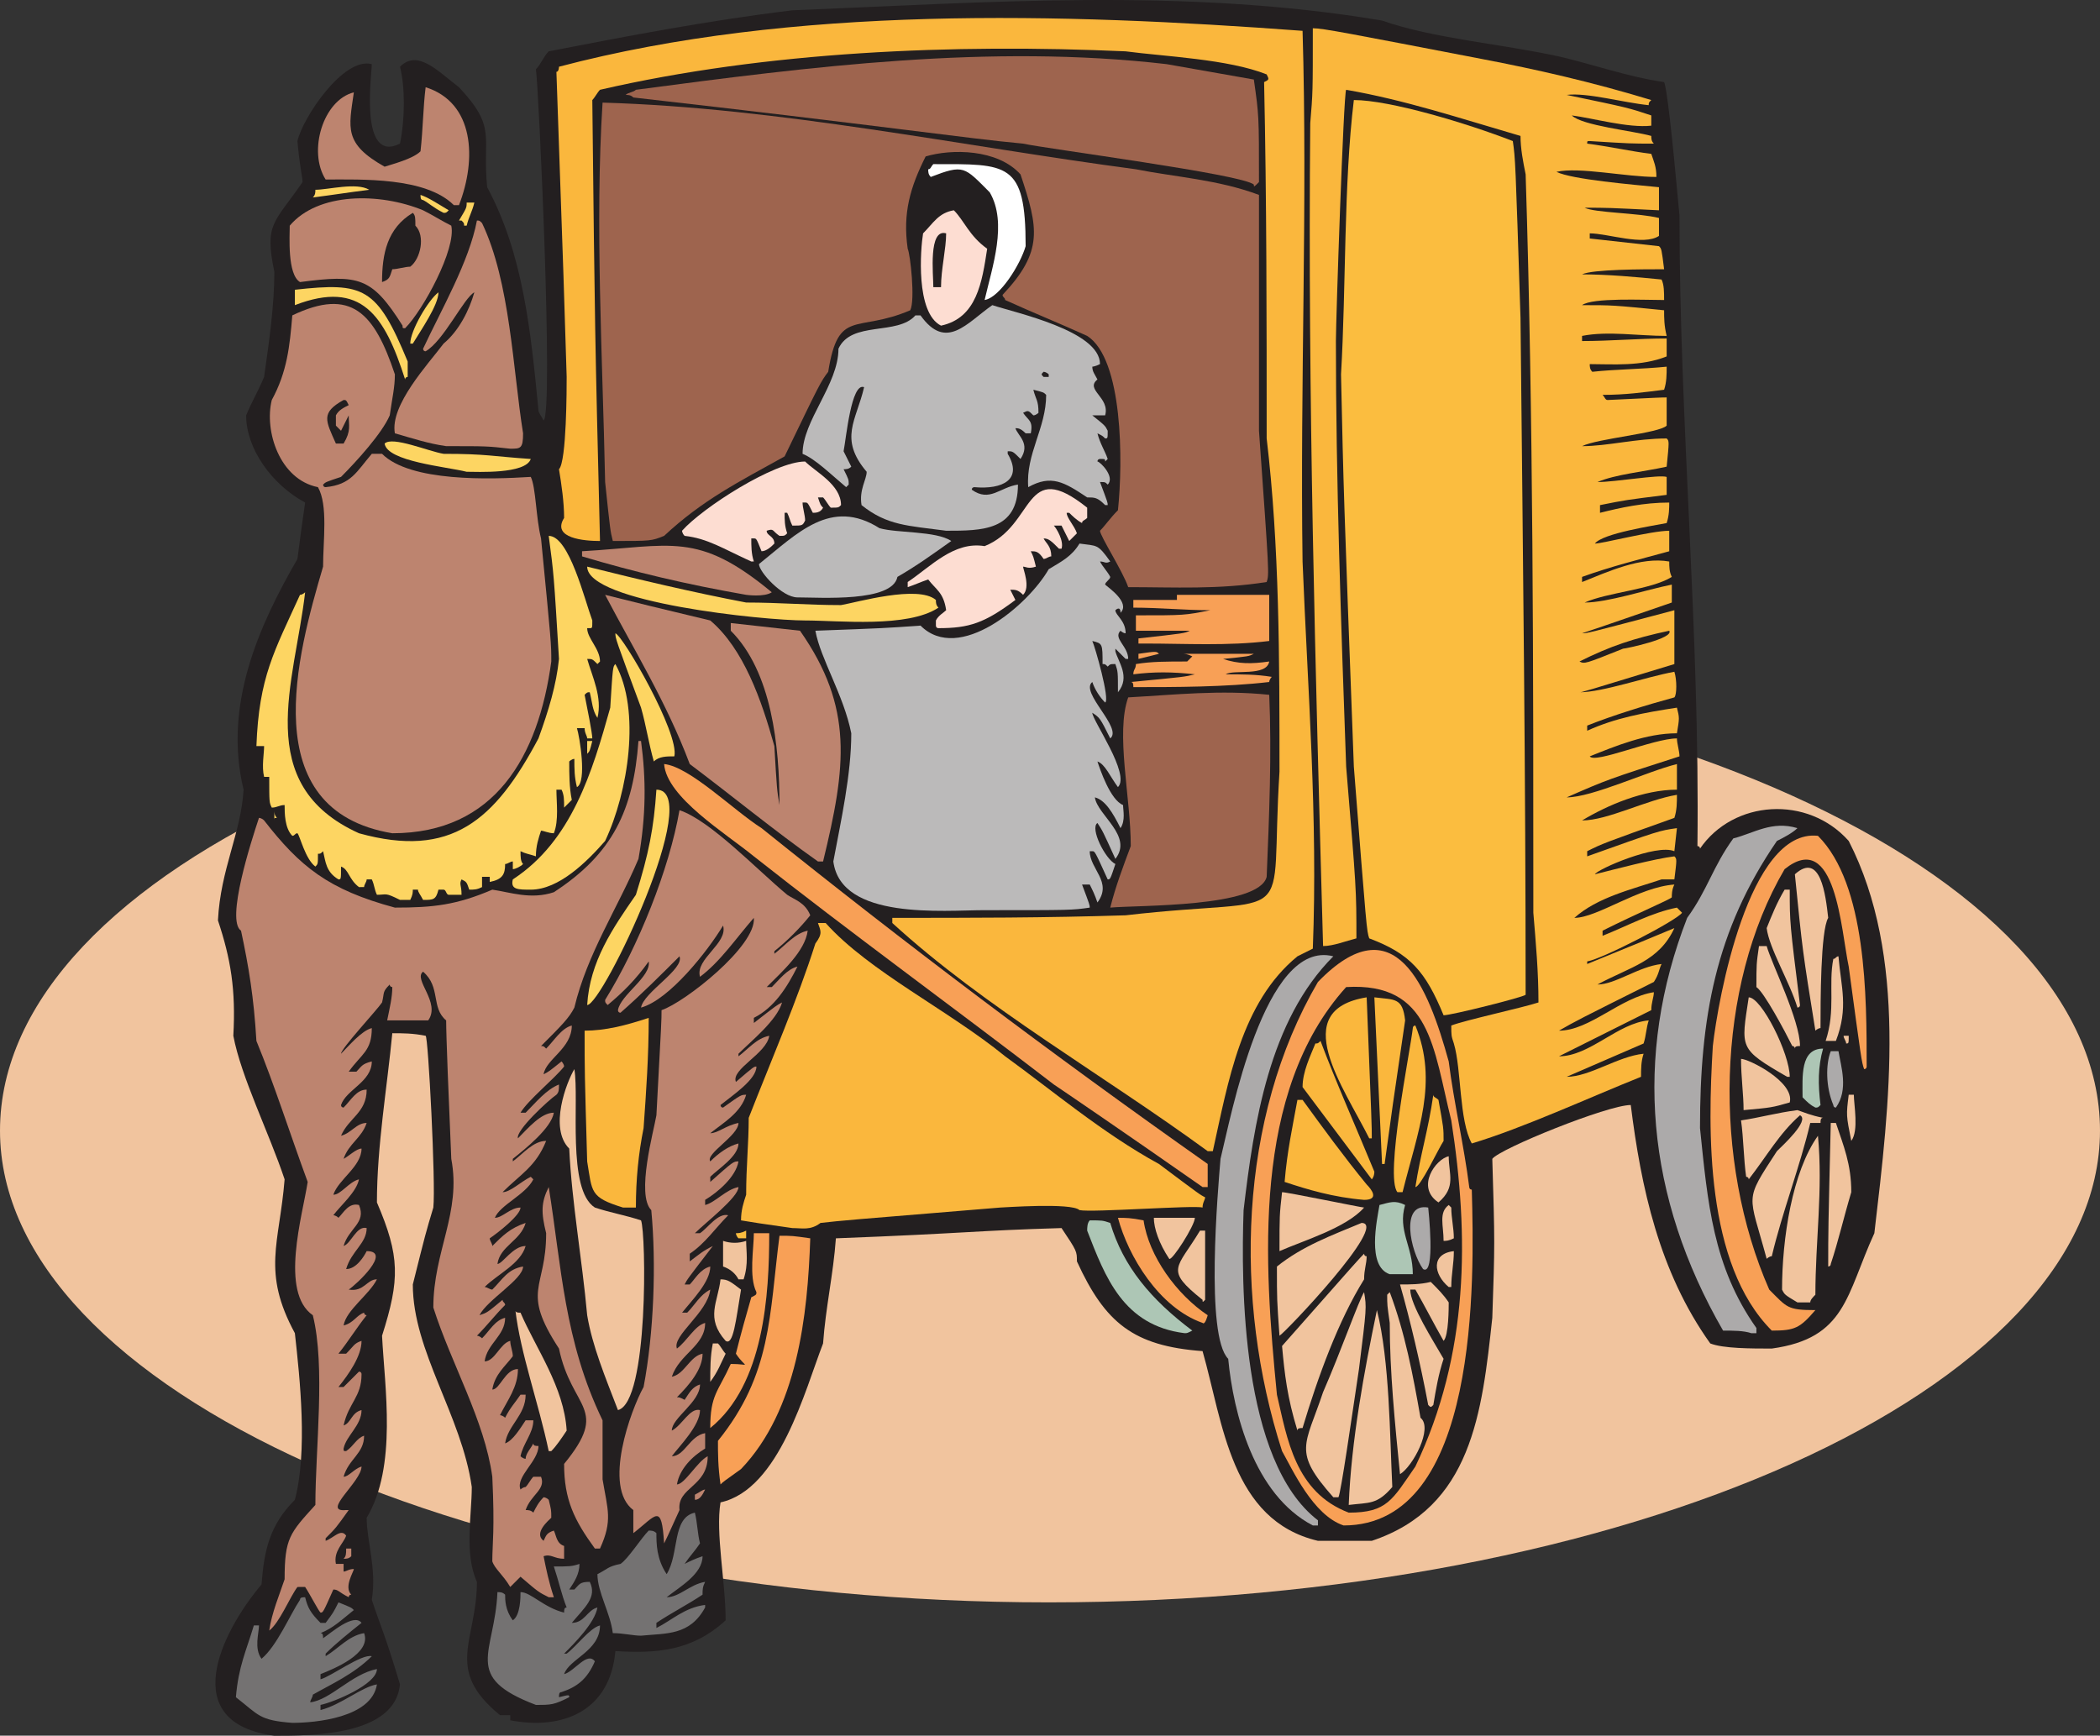<svg xmlns="http://www.w3.org/2000/svg" width="614.25" height="507.767"><rect width="100%" height="100%" fill="#333333" stroke="none"/><path fill="#f1c49e" fill-rule="evenodd" d="M306.75 192.017c169.5 0 307.5 62.25 307.5 138.75 0 75.75-138 138-307.5 138-168 0-306.75-62.25-306.75-138 0-76.5 138.75-138.75 306.75-138.75"/><path fill="#231f20" fill-rule="evenodd" d="M80.25 507.767c-28.5-3.75-15.75-30-3.75-44.25.75-9.75 2.25-17.25 9.75-24.75 3.75-14.25 1.5-35.25 0-48.75-9.75-18-4.5-26.25-3-45-4.5-13.5-12.75-30-15-42 .75-13.5-.75-22.5-4.5-33.75.75-15 6.75-25.5 7.5-38.25-6-24.75 4.5-48 15.75-67.5.75-6 1.5-11.25 2.25-16.5-9.75-5.25-17.25-15.75-17.25-25.5 1.5-3.75 3.75-7.5 5.25-11.25 1.5-10.5 3-21 3-30.75-3-14.25 0-14.25 8.25-26.25 0-1.5-.75-3.75-1.5-12 1.5-6.75 13.5-24.75 21.75-22.5 0 3-3.75 29.25 8.25 23.25 1.5-7.5 1.5-16.5 0-22.5 5.25-5.25 11.25 1.5 17.25 6 11.25 12 6.75 14.25 8.25 29.25 10.5 19.5 12.75 42 15 65.25 0 .75.75 1.5 1.5 3 3-2.25-1.5-99-2.25-102.75 1.5-1.5 2.25-3.75 3.75-5.25 23.25-4.5 46.5-9 71.25-12 56.25-2.25 114.75-6.75 172.5 3 15 5.25 34.5 6.75 51.75 10.5 9.75 2.25 20.25 6 30.75 7.5.75 1.5 2.25 14.25 4.5 39 0 60.75 6 122.25 5.25 184.5 0 0 .75 0 .75.75 9.75-14.25 31.5-15.75 43.5-2.25 17.25 33.75 12 76.5 7.5 114.75-8.25 18-8.25 30.75-30 33.75-6 0-14.25 0-18-1.5-15-21-20.25-45.75-23.25-69.75-6.75 0-38.25 12.75-40.5 15.75.75 24.75.75 24.75 0 46.5-3 27.75-6 55.5-35.25 65.25H385.5c-25.5-6-27.75-34.5-33.75-55.5-20.25-1.5-28.5-8.25-36.75-26.25 0-3 0-3-4.5-9.75-25.5.75-27 1.5-66 3-.75 10.5-3 20.25-3.75 30.75-5.25 13.5-12.75 42.75-30 46.5-1.5 9 1.5 23.25 1.5 34.5-9.75 9-20.25 9.75-32.25 9-1.5 17.25-15 23.25-30.75 20.25v-1.5h-3c-16.5-13.5-6.75-21.75-6.75-39-3.75-8.25-1.5-19.5-1.5-27.75-3-21-17.25-39.75-17.25-59.25 3.75-15 3.75-15 6-22.5.75-6.75-1.5-50.25-2.25-50.25-3.75-.75-6.75-.75-9.75-.75-1.5 15.75-4.5 33-4.5 49.5 6.75 15.75 6.75 22.5 1.5 39 .75 15 4.5 38.25-4.5 53.25 0 6.75 3 15 1.5 24 3 9 3.75 9.75 8.25 24.75-1.5 15-25.5 15-36.75 15"/><path fill="#747272" fill-rule="evenodd" d="M85.5 504.017c-9.75-.75-9.75-2.25-16.5-7.5.75-9 3-13.5 5.25-21h1.5c0 2.25-1.5 6.75.75 9.75 4.5-3.75 8.25-12.75 11.25-17.25 0-.75.75-.75 1.5-.75.75 3 1.5 4.5 4.5 7.5h1.5c2.25-3 2.25-3 3.75-6 3.75 1.5 3.75 1.5 4.5 2.25-3.75 3-6 5.25-9.75 6.75.75 0 .75.75.75 1.5 2.25-1.5 9-7.5 11.25-4.5-3.75 3-7.5 6-10.5 9v.75c3.75-2.25 6.75-6 11.25-6.75 2.25 6-9 10.5-12.75 12v1.5c3-.75 12-7.5 15-6.75-5.25 5.25-12 8.25-17.25 11.25 0 .75-.75 1.5-.75 2.25 6-.75 12-8.25 19.5-9.75 0 4.5-12.75 9.75-16.5 10.5v1.5c6-1.5 12-6.75 16.5-7.5-1.5 9.75-18 11.25-24.75 11.25m71.25-5.25c-21.75-8.25-12-15-11.25-33 .75 0 1.5 0 2.25.75 0 1.5 0 4.5 2.25 7.5 2.25-1.5 2.25-6.75 2.25-8.25 3 0 6.75 4.5 12.75 6 0-.75 0-1.5.75-1.5-1.5-3.75-2.25-7.5-3.75-12 4.5 0 5.25 0 7.5-.75 0 3-1.5 5.25-3 7.5h1.5c1.5-1.5 1.5-2.25 4.5-2.25 2.25 4.5-1.5 7.5-5.25 12 3.75 0 4.5-3.75 7.5-4.5-.75 4.5-6.75 10.5-9.75 13.5h.75c3-2.25 6.75-7.5 9.75-8.25 0 7.5-9 9.75-10.5 14.25 3-.75 6.75-6.75 9-3.75-2.25 5.25-5.25 7.5-9.75 9-.75 0-.75.75-.75 1.5 3-.75 3-.75 3 0-4.5 2.25-5.25 2.25-9.75 2.25m30.75-20.25c-2.25 0-5.25-.75-8.25-.75-.75-6-4.5-12-4.5-17.25 3-1.5 3-2.25 6.75-3 2.25-1.5 6-7.5 8.25-9.75.75 0 1.5 0 2.25.75 0 3 0 7.5 3 12 3.75-6 1.5-16.5 8.25-18 .75 3 .75 6 1.5 9-1.5 2.25-3 3.75-4.5 6 1.5-.75 3-1.5 5.25-2.25 0 5.25-6.75 9-10.5 12 3.75 0 6.75-3.75 11.25-4.5-.75 1.5-.75 2.25-.75 3.75-4.5 3-9 5.25-13.5 8.25v1.5c4.5-2.25 8.25-6 14.25-6.75v.75c-4.5 8.25-11.25 7.5-18.75 8.25"/><path fill="#bd846f" fill-rule="evenodd" d="M78.75 477.017c.75-5.25 3-10.5 4.5-15 0-12 1.5-13.5 9-21.75 0-16.5 3-40.5-.75-55.5-9.75-6.75-3-29.25-1.5-39-5.25-14.25-9.75-28.5-15-41.25-.75-12.75-2.25-21.75-4.5-32.25-4.5-3 3-26.25 5.25-33 0 0 .75 0 1.5.75 10.5 13.5 18.75 20.25 38.25 25.5 11.25 0 18-.75 28.5-5.25 5.25.75 11.25 3 18 .75 17.25-11.25 23.25-24 24.75-44.25h.75c1.5 11.25 1.5 21.75-.75 34.5-6 14.25-15 27.75-18.75 43.5-1.5 3-3.75 5.25-9.75 11.25.75 0 .75 0 1.5.75 2.25-2.25 4.5-6 7.5-6.75 0 6.75-7.5 9.75-8.25 14.25 1.5-.75 1.5-.75 5.25-3.75 0 0 .75.75.75 1.5-3 3.75-10.5 9.75-12.75 13.5h1.5c3-3 6-6.75 9.75-8.25 0 1.5 0 2.25-.75 3-2.25 1.5-12 10.5-11.25 12.75 3-3 6.75-7.5 10.5-7.5-.75 4.5-8.25 10.5-12 13.5v.75c3-2.25 6-6 9.75-6-3 7.5-7.5 9.75-12.75 15 2.25 0 5.25-3 8.25-4.5l.75.75c-2.25 4.5-9.75 7.5-11.25 11.25 2.25 0 4.5-3 7.5-3 0 2.25-6.75 7.5-9 9 0 .75.75 1.5.75 2.25 3-3 5.25-5.25 9.75-6.75-1.5 5.25-7.5 6.75-8.25 12 1.5 0 4.5-5.25 8.25-5.25-1.5 5.25-8.25 8.25-12 12 .75 0 1.5.75 2.25.75 3-3 4.5-6 9-6.75 0 3.75-10.5 9.75-12.75 14.25 2.25-.75 2.25-.75 6.75-4.5 0 .75.75.75.75 1.5-3 3-5.25 6-8.25 9 .75 0 1.5.75 1.5.75 2.25-2.25 3.75-5.25 6.75-6 0 5.25-5.25 7.5-6 12.75 3 0 4.5-5.25 7.5-6 0 1.5.75 3 .75 4.5-2.25 3-5.25 5.25-6 9.75 2.25 0 3.75-6 7.5-6 0 5.25-3 9-5.25 13.5 0 0 .75 0 1.5.75 1.5-3 3-4.5 4.5-6.75h1.5c0 6-5.25 9-6 14.25 2.25-.75 4.5-4.5 6-6.75H156c0 3.75-3 6.75-3.75 10.5 0 0 .75.75 1.5.75 0-1.5 1.5-3 2.25-4.5 0 .75.75.75 1.5.75 0 4.5-6.75 9-5.25 12.75.75-.75 1.5-.75 1.5-.75.75-.75 1.5-2.25 2.25-3h2.25c1.5 3.75-3 5.25-4.5 9.75.75 0 1.5 0 2.25.75.75-1.5 1.5-3 3-4.5 0 0 .75 0 1.5.75.75 3 .75 3 .75 5.25-.75.75-5.25 4.5-2.25 6.75.75-1.5.75-2.25 3-3 .75 1.5.75 3.75 3 4.5v3.75c-3 0-3.75-1.5-6-.75.75 3.75 1.5 7.5 3 12h-1.5c-3-1.5-3-1.5-8.25-6l-3 3c-2.25-3.75-4.5-5.25-5.25-7.5 0-5.25.75-9 0-24.75-2.25-16.5-12-33-17.25-49.5 0-16.5 8.25-27.75 5.25-43.5-.75-17.25-1.5-36-1.5-40.5-4.5-3.75-1.5-9.75-6.75-14.25-3 2.25 5.25 9 1.5 14.25h-12c.75-3.75 1.5-6.75 1.5-9.75 0 0-.75 0-.75-.75-2.25 2.25-1.5 2.25-2.25 5.25-1.5 2.25-12 13.5-12 15 2.25-2.25 6-6.75 9-7.5 0 6.75-3 7.5-6.75 12.75h2.25c1.5-1.5 1.5-2.25 4.5-3 0 6-7.5 8.25-9 12.75 0 .75.75.75.75.75 2.25-2.25 3.75-5.25 6.75-5.25 0 6.75-5.25 8.25-7.5 13.5 3-.75 4.5-3.75 7.5-3.75-1.5 4.5-5.25 6-6.75 10.5 1.5-.75 3.75-3 5.25-3 0 5.25-6.75 9-8.25 13.5 2.25 0 4.5-3.75 7.5-4.5-.75 3.75-5.25 7.5-7.5 10.5 0 0 .75 0 1.5.75 1.5-1.5 3-4.5 6-3.75 2.25 5.25-3 6.75-4.5 12 2.25-.75 3.75-6 6.75-5.25 0 4.5-4.5 6.75-6 12 3 0 5.25-3.75 6-5.25 7.5 0-3 9.75-5.25 11.25 4.5.75 5.25-3 8.25-3-2.25 4.5-9 9-9.75 13.5 3-.75 3.75-3 6-3.75 0 .75.75.75.75.75-3 3.75-5.25 7.5-8.25 11.25h2.25c2.25-2.25 2.25-3 4.5-3.75 0 4.5-3.75 9.75-6.75 13.5h1.5l4.5-4.5s.75 0 .75.75c0 6.75-3.75 8.25-5.25 15 2.25-.75 2.25-3.75 5.25-4.5 0 4.5-4.5 7.5-5.25 11.25 0 .75 0 .75.75.75 2.25-1.5 3-3.75 5.25-4.5 0 5.25-4.5 6.75-6 12 1.5 0 3-2.25 5.25-3 0 4.5-12 13.5-4.5 12.75h.75c-3.75 5.25-3.75 5.25-6.75 8.25v.75c2.25-.75 4.5-3.75 6-1.5-.75 2.25-3.75 4.5-3 8.25h2.25v2.25c.75 0 1.5-.75 3-.75 0 .75-3 5.25-.75 7.5-.75 0-.75.75-.75.75-3-1.5-3-2.25-4.5-2.25-3 6.75-3 6.75-3.75 6.75-.75-.75-3-5.25-4.5-7.5H87c-2.25 3-5.25 10.5-8.25 12.75"/><path fill="#bd846f" fill-rule="evenodd" d="M100.5 456.017c.75-.75.75-1.5.75-3h1.5v2.25c-.75.75-1.5.75-2.25.75m73.5-3c-6-8.25-9-14.25-9-24.75 13.5-16.5 2.25-15.75-1.5-33.75-11.25-17.25-3.75-17.25-3.75-33.75-1.5-6-1.5-9 .75-13.5 3.75 23.25 4.5 45 15.75 68.25v17.25c1.5 9 3 12-.75 20.25H174m20.25-1.5c-.75-12-2.25-8.25-9-3v-6.75c-9-6.75-.75-29.25 3-36 3-15.75 3.75-36 2.25-51.75-4.5-4.5.75-23.25 1.5-27.75 1.5-27.75 1.5-27.75 1.5-30.75 6.75-2.25 27.75-18.75 27-27-5.25 6-9.75 12.75-15.75 17.25-1.5-5.25 8.25-9.75 6.75-15-4.5 7.5-15.75 21.75-24 24 .75-4.5 12.75-11.25 11.25-15-5.25 5.25-11.25 11.25-17.25 16.5-.75 0-.75-.75-.75-.75.75-4.5 9.75-9.75 9-14.25-3.75 5.25-7.5 9-12 12.75-.75-.75-.75-.75-.75-1.5 9.75-15.75 18.75-38.25 21.75-55.5 9 3 22.5 17.25 31.5 24.75 2.25 1.5 5.25 2.25 6.75 6-3 3.75-6.75 7.5-10.5 10.5v.75c3-2.25 6-6 9.75-6.75-.75 6-7.5 12-12 16.5h1.5c2.25-2.25 4.5-5.25 7.5-6-3 6-6.75 12-12.75 15v1.5c6.75-5.25 6.75-5.25 8.25-6-1.5 5.25-9 11.25-12.75 15v.75c3-2.25 5.25-5.25 9-6-.75 5.25-11.25 9.75-9.75 13.5 5.25-4.5 5.25-4.5 6-4.5 0 3.75-6.75 8.25-10.5 11.25 0 0 0 .75.75.75 5.25-3.75 5.25-3.75 6.75-3.75-1.5 5.25-6.75 8.25-10.5 11.25 2.25 0 4.5-2.25 8.25-3 0 3.75-9.75 9-8.25 11.25 2.25-2.25 5.25-4.5 8.25-5.25 0 3.75-6 7.5-8.25 9.75v1.5c6.75-6 6.75-6 8.25-6-.75 4.5-6 9-9.75 11.25v1.5c3-.75 6-4.5 9.75-5.25 0 3-9.75 10.5-12.75 13.5h1.5c2.25-1.5 5.25-6 8.25-5.25-3.75 3.75-6.75 8.25-11.25 11.25v2.25c3-2.25 3.75-3 6.75-4.5-7.5 9.75-7.5 9.75-8.25 11.25h1.5c1.5-1.5 3-4.5 6-5.25 0 4.5-5.25 9.75-8.25 13.5h1.5c2.25-2.25 3.75-5.25 6.75-6.75-.75 6.75-11.25 13.5-9.75 17.25 3-2.25 5.25-6.75 8.25-7.5 0 6.75-7.5 9-9.75 15.75 3.75-.75 5.25-6 9-6.75 0 4.5-3.75 9-7.5 12.75.75 0 .75 0 2.25.75 1.5-2.25 2.25-3.75 4.5-4.5 0 5.25-8.25 9.75-8.25 13.5 3-1.5 5.25-6.75 8.25-6 0 4.5-6 10.5-8.25 13.5 3.75 0 5.25-6 9.75-6.75v4.5c-3.75 2.25-7.5 6-8.25 10.5 2.25 0 6-6.75 9-8.25 0 9-9 9-8.25 15.75-3.75 8.25-3.75 8.25-4.5 9.75"/><path fill="#f8a056" fill-rule="evenodd" d="M393 446.267c-9-3-15-16.5-18-21.75-14.25-44.25-12.75-97.5 10.5-137.25 22.5-23.25 32.25 1.5 38.25 23.25 1.5 12 4.5 24.75 6 36.75 0 0 0 .75.75.75.75 26.25 2.25 98.25-37.5 98.25"/><path fill="#acaaaa" fill-rule="evenodd" d="M384 446.267c-17.25-9-23.25-33-24.75-48.75-6.75-6.75-3-49.5-2.25-58.5 3-12 12.75-64.5 33-59.25-18.75 18.75-23.25 48.75-26.25 74.25-.75 21.75-.75 73.5 21.75 90.75v1.5H384"/><path fill="#231f20" fill-rule="evenodd" d="M394.5 442.517c-15.75-6-18-21.75-21-34.5-3.75-38.25-7.5-88.5 20.25-119.25 24.75-1.5 25.5 18 30.75 39 5.25 33.75 5.25 68.25-10.5 101.25-6.75 9.75-8.25 13.5-19.5 13.5"/><path fill="#f1c49e" fill-rule="evenodd" d="M394.5 440.267c.75-18.75 4.5-39 8.25-57 3.75 15 3.75 36.75 4.5 51.75-4.5 5.25-6.75 4.5-12.75 5.25"/><path fill="#bd846f" fill-rule="evenodd" d="M203.25 438.767v-1.5c1.5-.75 2.25-1.5 3-1.5-.75 1.5-1.5 3-3 3"/><path fill="#f1c49e" fill-rule="evenodd" d="M390 438.017c-12-13.5-8.25-15-3-30.75 5.25-12 10.5-27 12-29.25.75 4.5.75 4.5-1.5 22.5-2.25 15-5.25 36-6 37.5H390"/><path fill="#f8a056" fill-rule="evenodd" d="M210.75 434.267c-.75-5.25-.75-9-.75-12.75 15.75-19.5 15-36.75 18-60 3.75 0 3.75 0 9 .75-.75 22.5-3.75 50.25-20.25 67.5-5.25 3.75-5.25 3.75-6 4.5"/><path fill="#f1c49e" fill-rule="evenodd" d="M409.5 431.267c-1.5-15-3-30-3-44.25-.75-5.25-.75-5.25-.75-8.25l.75-.75c4.5 12 6.75 24 9 36.75 3.75 3-2.25 14.25-6 16.5m-249-6.75c-3-14.25-8.25-28.5-9.75-41.25 0 .75.75.75 1.5.75 4.5 10.5 12.75 21.75 13.5 34.5-1.5 2.25-3 4.5-4.5 6h-.75m219-6c-3-9.75-3.75-16.5-4.5-24.75 22.5-25.5 22.5-25.5 24-27 0 0 0 .75.75.75 0 2.25-.75 3.75-.75 6.75-7.5 12-13.5 28.5-18 43.5-.75 0-1.5 0-1.5.75"/><path fill="#f8a056" fill-rule="evenodd" d="M207.75 417.767c0-9.75 2.25-10.5 6-18.75 6 0 4.5 1.5 1.5-3 1.5-6 3-11.25 4.5-16.5 1.5-.75 1.5-.75 1.5-1.5-2.25-4.5-.75-12.75-.75-17.25h4.5c0 18-1.5 44.25-17.25 57"/><path fill="#f1c49e" fill-rule="evenodd" d="M180.75 412.517c-3.75-9.75-7.5-18.75-9-27.75-1.5-16.5-4.5-33-5.25-48.75-6-6-.75-19.5 1.5-23.25 1.5 9-2.25 35.25 6 40.5 4.5 1.5 9 2.25 13.5 3.75 1.5 3.75 2.25 53.25-6.75 55.5m237-1.5c-2.25-12-5.25-24.75-8.25-35.25 3 0 6 0 9-.75 2.25 2.25 3.75 3.75 5.25 6 0 1.5 0 9.75-1.5 11.25-3-5.25-5.25-9.75-8.25-15h-1.5c0 4.5 6.75 15 9.75 20.25-1.5 4.5-2.25 9-3 13.5-.75.75-.75.75-1.5 0m-210-6.75c0-3.75 0-7.5.75-11.25h1.5c.75.75 1.5 2.25 2.25 3-1.5 3-2.25 5.25-4.5 8.25m4.5-12c-6-6.75-2.25-11.25-1.5-18 2.25 0 3 .75 6 3-1.5 9-2.25 16.5-4.5 15m162-1.5c-.75-10.5-.75-10.5-.75-20.25 7.5-6 15.75-9 24.75-12.75 8.25 0-22.5 32.25-24 33"/><path fill="#adc6b5" fill-rule="evenodd" d="M346.5 390.017c-18-2.25-23.25-16.5-28.5-30 0-.75 0-2.25.75-3 3.75 0 3.75 0 6 .75 3.75 12.75 12 22.5 24 31.5-1.5.75-1.5.75-2.25.75"/><path fill="#acaaaa" fill-rule="evenodd" d="M512.25 390.017c-2.25-.75-5.25-.75-8.25-.75-22.5-39-26.25-80.25-10.5-120.75 6-8.25 7.5-15 13.5-23.25 6-1.5 11.25-5.25 18.75-3-1.5 1.5-4.5 3-6 3.75-18 26.25-22.5 51.75-22.5 84 2.25 21.75 3.75 40.5 16.5 58.5v1.5h-1.5"/><path fill="#f8a056" fill-rule="evenodd" d="M518.25 389.267c-19.5-19.5-18.75-58.5-17.25-83.25 1.5-13.5 10.5-63.75 30.75-61.5 14.25 14.25 14.25 47.25 14.25 67.5 0 0 0 .75-.75.75-.75-2.25-.75-2.25-4.5-30-2.25-10.5-3.75-40.5-18.75-28.5-20.25 34.5-21 85.5-4.5 123 5.25 5.25 5.25 6 13.5 6-4.5 5.25-6 6-12.75 6m-166.5-2.25c-12.75-4.5-21.75-19.5-24.75-30.75 2.25 0 3.75 0 7.5.75 1.5 10.5 9.75 21.75 18.75 27.75 0 0-.75 3-1.5 2.25"/><path fill="#f1c49e" fill-rule="evenodd" d="M525.75 381.017c-3.75-2.25-3.75-2.25-4.5-3.75 0-15 3-34.5 10.5-45 1.5 15.75-.75 30.75-.75 46.5-.75.75-1.5 1.5-1.5 2.25h-3.75m-174-.75c-11.25-9-7.5-9-.75-20.25h1.5v20.25c-.75.75-.75.75-.75 0m72-3.75c-4.5-3.75-5.25-9.75 1.5-10.5 0 3.75-.75 6.75-.75 10.5h-.75M216 374.267c-.75-1.5-2.25-3-4.5-3.75v-7.5c2.25.75 4.5.75 6.75 0 0 3 .75 6.75-.75 11.25H216"/><path fill="#adc6b5" fill-rule="evenodd" d="M406.5 372.767c-6.75-2.25-3.75-15.75-3-20.25 3-.75 4.5-1.5 7.5 0-2.25 7.5 2.25 12 2.25 20.25h-6.75"/><path fill="#acaaaa" fill-rule="evenodd" d="M416.25 371.267c-3.75-5.25-6.75-19.5 1.5-18 0 0 2.25 20.25-1.5 18"/><path fill="#f1c49e" fill-rule="evenodd" d="M534.75 370.517c0-10.5 0-10.5.75-42h1.5c2.25 6.75 4.5 12 4.5 20.25-2.25 7.5-3.75 14.25-6 21 0 .75-.75.75-.75.75M342 368.267c-3-4.5-4.5-9-4.5-12h12c0 2.25-6.75 12.75-7.5 12m174.75 0c-5.25-19.5-6.75-16.5 3-31.5 1.5-1.5 9.75-9 6.75-10.5-6 5.25-9.75 12-15 18.75 0-.75-.75-.75-.75-.75-.75-5.25-.75-11.25-1.5-16.5 5.25-.75 10.5-2.25 16.5-3 2.25.75 3.75 1.5 7.5 2.25-.75 0-.75.75-.75 1.5h-3c-3 12.75-8.25 26.25-11.25 39-.75 0-1.5.75-1.5.75m-142.5-2.25c0-10.5 0-10.5.75-17.25 1.5 0 23.25 4.5 24 4.5-5.25 6-18 9.75-24.75 12.75m48-3c0-4.5-1.5-8.25 1.5-10.5l.75.75c0 3 .75 6 .75 9-1.5.75-2.25.75-3 .75"/><path fill="#fbbd3f" fill-rule="evenodd" d="M216 362.267c-.75-.75-.75-1.5-.75-1.5.75 0 1.5 0 3-.75v2.25H216"/><path fill="#fab73d" fill-rule="evenodd" d="M231.75 359.267c-10.5-1.5-10.5-1.5-15-2.25 0-3 .75-5.25 1.5-7.5 0-8.25.75-15 .75-22.5 6.75-17.25 14.25-34.5 19.5-51 2.25-3 1.5-3.75.75-6h2.25c12.75 14.25 36 25.5 52.5 39 13.5 9.75 28.5 22.5 45 31.5 12 9 12 9 13.5 9.75 0 .75-.75 1.5-.75 3-2.25-.75-32.25 1.5-36 .75-2.25-2.25-22.5-.75-23.25-.75-45.75 3.75-45.75 3.75-52.5 4.5-3 2.25-5.25 1.5-8.25 1.5m-49.5-6c-9.75-3-9-4.5-10.5-13.5-.75-26.25-.75-26.25-.75-38.25 6 0 12-1.5 18.75-3.75 0 11.25-.75 21.75-1.5 32.25-1.5 7.5-2.25 15-2.25 23.25h-3.75"/><path fill="#f1c49e" fill-rule="evenodd" d="M420.75 351.767c-6.75-4.5-.75-12.75 3-13.5 0 5.25 2.25 9-3 13.5"/><path fill="#fab73d" fill-rule="evenodd" d="M399 351.017c-9-.75-16.5-3-23.25-5.25.75-9 2.25-15.75 3.75-24h1.5c6 8.25 12 16.5 18.75 24.75 1.5 1.5 3.75 4.5-.75 4.5m9.75-2.25c-3.75-4.5 3.75-41.25 4.5-48 0 0 0-.75.75-.75 6.75 16.5.75 30.75-3.75 48.75h-1.5"/><path fill="#f8a056" fill-rule="evenodd" d="M351.75 347.267c-22.5-15.75-41.25-28.5-43.5-30-29.25-22.5-59.25-44.25-87.75-66.75-8.25-6.75-25.5-17.25-26.25-27 7.5.75 20.25 13.5 28.5 18.75 42 33.75 84.75 66 130.5 98.25v6.75h-1.5"/><path fill="#fab73d" fill-rule="evenodd" d="M414 347.267c1.5-9.75 3.75-16.5 5.25-27 0 .75.75.75 1.5 1.5 1.5 8.25 1.5 8.25 1.5 12-1.5 2.25-6.75 13.5-8.25 13.5m-12.75-2.25-20.25-27c0-4.5 2.25-9 3.75-12.75.75 0 .75 0 1.5-.75 4.5 12 10.5 25.5 15.75 38.25 0 1.5-.75 2.25-.75 2.25m3-4.5c-.75-15.75-1.5-33-2.25-48.75 6 .75 8.25 0 9 6.75-3.75 25.5-3.75 25.5-6 42h-.75m-51-3.75c-30.75-22.5-65.25-42-92.25-66.75v-1.5c22.5 0 45 0 68.25-.75 51.75-6 42 5.25 45-42 0-33 0-66-3.75-97.5 0-34.5 0-69.75-.75-104.25 1.5-.75 1.5-.75.75-2.25-11.25-4.5-30-5.25-41.25-6.75-50.25-2.25-105 0-153.75 11.25-.75.75-1.5 2.25-2.25 3 .75 67.5.75 67.5 2.25 129-4.5 0-14.25-.75-10.5-6.75 0-4.5-.75-9.75-1.5-14.25 2.25-2.25 2.25-24 2.25-27-.75-24.75-.75-24.75-3-89.25.75 0 .75-1.5.75-1.5 68.25-18 147-15.75 217.5-10.5 1.5 50.25-.75 103.5 0 155.25 1.5 37.5 4.5 75 3 113.25l-4.5 2.25c-16.5 13.5-20.25 36.75-24.75 57h-1.5"/><path fill="#fab73d" fill-rule="evenodd" d="M430.5 334.517c-3.75-6.75-3-21.75-5.25-29.25-.75-2.25-.75-2.25-.75-5.25 3.75-1.5 21-5.25 25.5-6.75 0-9-.75-17.25-1.5-26.25 0-71.25 0-144.75-2.25-216-.75-3.75-1.5-7.5-1.5-11.25-18-5.25-33.75-10.5-51-13.5-.75.75-3 67.5-3 73.5 0 40.5 1.5 82.5 3 124.5 3 36 3 36 3 50.25-3 .75-6.75 2.25-9.75 2.25-2.25-81-4.5-161.25-3.75-240.75.75-9 .75-9 .75-27.75 3 0 10.5 1.5 49.5 9 15.75 3 32.25 6.75 49.5 12-.75.75-.75.75-.75 1.5-7.5-.75-18-3.75-24-3 18 3.75 18 3.75 24.75 6v3c-6.75.75-17.25-2.25-23.25-3 3 3 18 4.5 23.25 6 0 .75 0 1.5.75 2.25-6.75 0-6.75 0-18.75-.75-.75 0-.75 0-.75.75 6 .75 12.75 2.25 18.75 3 .75 2.25 1.5 3.75 1.5 6.75-9 0-22.5-3-29.25-1.5 4.5 2.25 22.5 3.75 30 4.5v6.75c-15-.75-15-.75-21.75-.75 3 1.5 15.75 1.5 21.75 3v5.25c-4.5 3-15-.75-20.25-.75v1.5l20.25 2.25c.75.75.75.75 1.5 6.75-6 0-21 0-24 1.5 7.5 0 15.75.75 23.25 1.5.75 1.5.75 3.75.75 6-6 0-21-.75-24 1.5 9 0 9 0 24 1.5 0 2.25 0 4.5.75 7.5-8.25 0-17.25-1.5-24.75 0v1.5c8.25 0 16.5-.75 24.75-.75v5.25c-7.5 3-15.75 2.25-22.5 2.25 0 .75 0 1.5.75 2.25 6.75-.75 14.25-.75 21.75-1.5 0 2.25 0 4.5-.75 6.75-6 .75-11.25 1.5-18 1.5.75.75.75 1.5 1.5 1.5 15.75-.75 15.75-.75 17.25-.75v8.25c-2.25 2.25-20.25 3.75-24.75 6 7.5 0 15.75-2.25 24.75-2.25.75.75.75.75 0 8.25-6.75 1.5-15 2.25-20.25 4.5 5.25 0 18-2.25 20.25-1.5v5.25c-12 1.5-12 1.5-19.5 3v2.25c6-1.5 12.75-3 20.25-3 0 1.5 0 3.75-.75 6-3.75.75-18.75 3-21 6 2.25 0 16.5-3.75 21.75-3.75v6c-8.25 2.25-17.25 4.5-25.5 7.5v1.5c7.5-3 17.25-7.5 25.5-6 0 1.5 0 3 .75 4.5-6 3.75-18.75 4.5-25.5 7.5 6.75 0 18-3.75 25.5-5.25v5.25c-21.75 7.5-21.75 7.5-26.25 9 1.5 0 1.5 0 27-6.75v15.75c-27 8.25-27 8.25-27.75 8.25 6.75 0 19.5-4.5 27.75-6 .75 2.25.75 6.75 0 7.5-8.25 2.25-18 5.25-25.5 8.25v1.5c8.25-3.75 16.5-5.25 26.25-6.75.75 3 .75 3 0 7.5-9 0-18 3.75-25.5 6.75 1.5 2.25 18.75-5.25 25.5-5.25 0 1.5.75 3.75.75 5.25-21 6.75-21 6.75-33 12 7.5 0 23.25-7.5 32.25-9.75v7.5c-9.75 0-20.25 4.5-27.75 9 7.5 0 18.75-6 27.75-7.5 0 2.25 0 4.5-.75 6.75-21 7.5-21 7.5-25.5 9.75v1.5c21-7.5 21-7.5 26.25-8.25l-.75 6.75c-5.25-2.25-22.5 5.25-23.25 6.75 6-1.5 17.25-4.5 23.25-5.25.75.75.75.75 0 6.75H486c-9 3-18.75 5.25-25.5 11.25 6.75 0 18.75-9 29.25-9.75-.75 1.5-.75 3-.75 3.75-.75.75-9.75 4.5-20.25 9.75v1.5c7.5-3 14.25-6.75 21.75-8.25l1.5 1.5c-1.5 2.25-23.25 13.5-27.75 14.25v.75c16.5-6.75 16.5-6.75 25.5-10.5-4.5 9.75-12.75 11.25-22.5 16.5 5.25 0 12-5.25 18.75-6-.75 1.5-.75 3-2.25 5.25-22.5 11.25-22.5 11.25-27.75 14.25 9 0 18-9.75 27.75-11.25 0 1.5-.75 3-.75 5.25l-27 13.5c9 0 17.25-9.75 26.25-10.5-.75 2.25-.75 4.5-1.5 6.75-5.25 2.25-22.5 9.75-22.5 9.75 6.75 0 15-6 22.5-6.75-.75 2.25-.75 4.5-.75 6.75-15 6-34.5 15-49.5 19.5"/><path fill="#f1c49e" fill-rule="evenodd" d="M541.5 333.767c-1.5-7.5-1.5-7.5-.75-13.5h1.5c0 3 1.5 10.5-.75 13.5"/><path fill="#fab73d" fill-rule="evenodd" d="M400.5 333.017c-7.5-15-24-37.5-.75-41.25 1.5 37.5 1.5 37.5 1.5 41.25h-.75"/><path fill="#f1c49e" fill-rule="evenodd" d="M510 324.767c0-4.5-.75-9.75-.75-15 2.25 0 15.75 6.75 14.25 12.75-5.25 1.5-5.25 1.5-13.5 2.25"/><path fill="#adc6b5" fill-rule="evenodd" d="M531 324.017c-1.5-.75-2.25-1.5-3.75-3 0-6-.75-14.25 6-14.25-1.5 5.25-1.5 10.5-.75 16.5-.75.75-.75.75-1.5.75"/><path fill="#acaaaa" fill-rule="evenodd" d="M536.25 323.267c-2.25-5.25-2.25-12-.75-15.75h2.25c.75 4.5 3 11.25-.75 16.5-.75 0-.75-.75-.75-.75"/><path fill="#f1c49e" fill-rule="evenodd" d="M522.75 315.017c-14.25-8.25-13.5-8.25-11.25-23.25 3.75 0 12 16.5 12 23.25h-.75m1.5-9c-2.25-4.5-8.25-15.75-10.5-17.25 0-6.75 0-6.75.75-12h2.25c1.5 5.25 9.75 21.75 9.75 29.25-.75 0-1.5 0-1.5.75 0 0 0-.75-.75-.75m15.75-.75c0-.75-.75-1.5-.75-2.25h1.5c0 2.25 0 2.25-.75 2.25m-6-.75c3-9 .75-16.5 2.25-24 .75 0 .75-.75 1.5-.75.75 9 3 15-.75 24.75h-3m-3-3c-3.75-23.25-3.75-23.25-6-45.75 7.5-6.75 9 6 9.75 12.75-2.25 3.75-2.25 24.75-2.25 32.25-.75 0-1.5.75-1.5.75"/><path fill="#fbbd3f" fill-rule="evenodd" d="M422.25 297.017c-5.25-12.75-9.75-18-21.75-22.5-.75-2.25-.75-2.25-4.5-50.25-3-80.25-3-80.25-3.75-114.75 1.5-25.5.75-55.5 3.75-80.25 10.5 0 33 6.75 46.5 12 .75 5.25.75 5.25 2.25 51.75.75 72.75 1.5 134.25 1.5 198-.75.75-21.75 6-24 6"/><path fill="#f1c49e" fill-rule="evenodd" d="M525.75 294.767c-2.25-7.5-8.25-17.25-9-23.25 1.5-3.75 3-7.5 5.25-11.25h1.5c0 9.75 0 9.75 3 33.75 0 .75-.75.75-.75.75"/><path fill="#fdd562" fill-rule="evenodd" d="M171.75 294.017c.75-12.75 7.5-22.5 14.25-32.25 3.75-12 5.25-19.5 6-30.75 14.25 0-15.75 63-20.25 63"/><path fill="#bbbaba" fill-rule="evenodd" d="M288 266.267c-12 0-42 3-44.25-14.25 2.25-12 5.25-25.5 5.25-37.5-2.25-11.25-9-21.75-10.5-30 20.25-.75 20.25-.75 30.75-1.5 11.25 11.25 31.5-6 37.5-16.5 3.75-2.25 6.75-3.75 9-7.5 5.25.75 5.25 0 9 5.25-1.5.75-1.5 0-3 0 .75 1.5 2.25 3 3 4.5 0 .75-1.5 1.5-1.5 2.25.75.75 7.5 5.25 4.5 8.25 0-2.25-1.5-.75-1.5-.75 0 1.5 3 3 3 6.75-.75 0-1.5-.75-1.5-.75-2.25 2.25 2.25 4.5 2.25 8.25h-.75l-3-3v.75c.75 3 4.5 7.5.75 12 0-6 0-6-.75-8.25-1.5 0-1.5 0-2.25.75-.75-.75-.75-.75-1.5-.75 0-6 0-6-3-6.75.75 1.5 5.25 17.25 3.75 18-1.5-1.5-3-3.75-3.75-6-3.75 3 9 13.5 5.25 16.5-3-6-3-6-5.25-7.5 0 2.25 11.25 18 7.5 21.75-2.25-3-3.75-6.75-6-7.5.75 2.25 3.75 11.25 7.5 12.75 0 1.5.75 4.5-.75 6.75-2.25-4.5-4.5-8.25-7.5-9 .75 5.25 11.25 11.25 6 18-3.75-8.25-3.75-8.25-5.25-10.5-2.25 1.5 2.25 10.5 5.25 12-1.5 4.5-1.5 4.5-2.25 4.5-3.75-8.25-3.75-8.25-4.5-8.25h-.75c0 5.25 6.75 9 2.25 15-.75-2.25-1.5-3.75-2.25-5.25h-2.25c2.25 6 2.25 6 2.25 6.75-5.25.75-5.25.75-30.75.75"/><path fill="#9e644e" fill-rule="evenodd" d="M324.75 265.517c1.5-6 3.75-12 6-18 0-14.25-4.5-33-.75-43.5 13.5-.75 27-2.25 41.25-.75.75 17.25 0 35.25-.75 53.25-2.25 9-37.5 8.25-45.75 9"/><path fill="#fdd562" fill-rule="evenodd" d="M117 263.267c-4.5-2.25-3.75-1.5-6.75-1.5-.75-1.5-.75-3-1.5-4.5h-1.5c0 .75-.75 1.5-.75 2.25H105c-3-2.25-3-5.25-5.25-6 0 3.75 0 3.75-.75 3.75-3.75-2.25-3.75-5.25-4.5-8.25-.75.75-.75.75-1.5.75 0 3 0 3-.75 3.75-3-2.25-4.5-9-5.25-9.75-.75 0-.75.75-1.5.75-2.25-2.25-2.25-6.75-2.25-9-1.5 0-2.25.75-3.75.75-.75-1.5-.75-1.5-.75-9h-1.5c-.75-3 0-6.75 0-9H75c.75-20.25 5.25-27.75 12.75-44.25.75 0 1.5-.75 1.5-.75-3 26.25-15.75 56.25 15.75 70.5 27 7.5 39.75-3.75 52.5-27.75 3-8.25 5.25-15.75 6-23.25-1.5-24.75-1.5-24.75-3-36 6 0 10.5 18.75 12.75 24.75 0 2.25 0 2.25-.75 2.25h-.75c0 3 3.75 6 3.75 9.75l-.75.75c-1.5-1.5-1.5-1.5-3-1.5 1.5 5.25 4.5 11.25 3 17.25-1.5-2.25-1.5-4.5-2.25-7.5-.75 0-.75 0-1.5.75.75 3.75 2.25 11.25 2.25 12.75h-1.5c0-.75-.75-1.5-.75-3h-2.25c.75 2.25 3 15.75 0 17.25-.75-3-.75-5.25-.75-8.25-.75 0-1.5.75-1.5.75 0 3.75 0 7.5.75 11.25l-2.25 2.25c0-2.25 0-3.75-.75-5.25h-1.5c0 3.75.75 9-.75 12.75-1.5 0-3-.75-3.75-.75-.75 2.25-1.5 4.5-1.5 7.5-2.25-.75-3-.75-4.5-1.5 0 1.5 0 3 .75 3.75-.75.75-2.25 1.5-3 1.5v-2.25c-.75 0-1.5.75-2.25.75 0 3-.75 4.5-4.5 5.25v-1.5H141v3c-1.5.75-2.25.75-3.75.75-.75-2.25-.75-2.25-2.25-3-.75 1.5 0 1.5 0 4.5h-3.75c-.75 0-.75-1.5-1.5-1.5h-1.5c-.75 3-1.5 3-4.5 3-.75-1.5-1.5-2.25-1.5-3h-1.5c0 .75 0 1.5-.75 3h-3"/><path fill="#fdd562" fill-rule="evenodd" d="M155.25 260.267c-3.75 0-6 0-5.25-3 17.25-11.25 23.25-31.5 28.5-50.25.75-12 .75-12 1.5-12.75 7.5 13.5 3.75 37.5-3 51.75-5.25 6-13.5 14.25-21.75 14.25"/><path fill="#bd846f" fill-rule="evenodd" d="M239.25 252.017c-12.75-9-25.5-19.5-37.5-28.5-6.75-18-16.5-33.75-24.75-49.5 12 3 12 3 30.75 7.5 9.75 8.25 15 23.25 18.75 36.75.75 12.75.75 12.75 1.5 17.25 0-17.25-2.25-39-14.25-51v-2.25l20.25 2.25c15.75 22.5 13.5 39.75 6.75 67.5h-1.5m-124.5-8.25c-40.5-6.75-27.75-52.5-20.25-78 0-7.5 1.5-18-1.5-23.25-11.25-2.25-15.75-16.5-13.5-25.5 4.5-8.25 5.25-15.75 6-24.75 17.25-8.25 24-.75 30 17.25 0 3.75-.75 6.75-1.5 12-2.25 5.25-9.75 13.5-14.25 18-4.5 1.5-4.5 1.5-5.25 2.25 0 0 0 .75.75.75 7.5-.75 9-4.5 13.5-9.75h3c8.25 8.25 31.5 7.5 43.5 6.75 1.5 3 1.5 12 3 18 3 30.75 3 30.75 3 36-3.75 27.75-16.5 50.25-46.5 50.25"/><path fill="#fdd562" fill-rule="evenodd" d="M80.25 240.017v-3c0 .75 0 1.5.75 2.25-.75 0-.75 0-.75.75m111-17.25c-1.5-5.25-2.25-10.5-3.75-15.75-7.5-20.25-7.5-20.25-7.5-21.75 2.25.75 18.75 29.25 17.25 36-2.25 0-4.5 0-6 1.5m-19.5-2.25v-3.75h1.5c-.75 3-.75 3-1.5 3.75"/><path fill="#f8a056" fill-rule="evenodd" d="M331.5 201.017c0-.75 0-1.5-.75-1.5 15.75-1.5 15.75-1.5 18.75-2.25-6.75-.75-12-.75-18 0 0-1.5.75-1.5.75-3 4.5-.75 9-.75 15-.75l1.5-1.5c-1.5-.75-2.25-.75-3-.75h21c-1.5.75-1.5.75-9 1.5 4.5 1.5 8.25 1.5 13.5.75-.75 4.5-10.5 2.25-12.75 3.75 4.5 0 9 0 13.5.75 0 0-.75.75-.75 1.5-12.75 1.5-27.75 1.5-39.75 1.5"/><path fill="#231f20" fill-rule="evenodd" d="M462 193.517c9-4.5 15.75-6.75 26.25-9 1.5 2.25-12.75 5.25-13.5 5.25-11.25 4.5-11.25 4.5-12.75 3.75"/><path fill="#f8a056" fill-rule="evenodd" d="M333 192.767v-1.5c5.25-.75 5.25-.75 6 0l-6 1.5m2.25-4.5H333v-1.5c13.5-1.5 13.5-1.5 15-2.25h-15.75v-4.5c14.25 0 14.25 0 21.75-1.5-7.5 0-15-.75-22.5-.75v-2.25h12.75v-1.5h27v13.5c-12 1.5-24.75.75-36 .75"/><path fill="#fdddd2" fill-rule="evenodd" d="M274.5 183.767c-.75 0-.75-.75-.75-.75v-1.5c.75-1.5 2.25-2.25 3-3-.75-5.25-3-6-5.25-9-2.25.75-3.75 1.5-6 2.25v-1.5c6.75-4.5 13.5-12 22.5-10.5 15-6 11.25-26.25 30-11.25v3c-.75.75-1.5.75-1.5 1.5-1.5-.75-3-2.25-3.75-3H312c0 1.5 2.25 3.75 3 6l-2.25 2.25-2.25-4.5h-2.25c.75.75 3 4.5 2.25 6.75h-.75c-2.25-2.25-3-3-4.5-3 .75 1.5 2.25 2.25 2.25 5.25-.75 0-1.5.75-2.25.75-1.5-2.25-2.25-2.25-3.75-2.25.75 1.5.75 1.5 1.5 4.5-2.25.75-3 0-3.75 0 0 .75 2.25 6 0 8.25-1.5-1.5-2.25-1.5-3.75-1.5l1.5 3c-9 6.75-13.5 8.25-22.5 8.25"/><path fill="#fdd562" fill-rule="evenodd" d="M235.5 181.517c-12 0-63.75-5.25-63.75-15.75 15 3.75 30.75 7.5 46.5 10.5 9.75 0 18 .75 27.75.75 4.5-.75 22.5-6 27.75-1.5 0 .75 0 1.5.75 2.25-9 6-29.25 3.75-39 3.75"/><path fill="#bbbaba" fill-rule="evenodd" d="M233.25 174.767c-4.5 0-11.25-7.5-11.25-9.75 11.25-9 21-19.5 35.25-10.5 5.25 1.5 16.5.75 21 3.75-5.25 3.75-10.5 7.5-15.75 10.5-1.5 7.5-22.5 6-29.25 6"/><path fill="#bd846f" fill-rule="evenodd" d="M218.25 174.017c-17.25-3-33-6.75-48-11.25v-1.5c26.25-1.5 33.75-6 55.5 12-2.25 1.5-7.5.75-7.5.75"/><path fill="#9e644e" fill-rule="evenodd" d="M330 171.767c-1.5-4.5-8.25-15-8.25-16.5 1.5-1.5 3-3.75 5.25-6 1.5-14.25 1.5-44.25-9-51-8.25-3.75-15.75-6.75-24-10.5 0-.75-.75-.75-.75-1.5 12-12.75 10.5-19.5 5.25-35.25-6.75-7.5-20.25-7.5-27.75-5.25-4.5 9-6.75 16.5-5.25 27 .75 1.5 2.25 15 .75 18-15.75 6.75-21-.75-24 18-2.25 3-2.25 3-12.75 24.75-13.5 7.5-24 12.75-35.25 23.25-3.75 1.5-3.75 1.5-15 1.5-.75-3-.75-3-2.25-17.25-.75-36.75-3-75.75-.75-111 51.75 1.5 105 12.75 156 19.5 11.25 2.25 24 3 36 7.5v69c3 42 3 42 2.25 44.25-14.25 2.25-27 1.5-40.5 1.5"/><path fill="#fdddd2" fill-rule="evenodd" d="M219.75 164.267c-8.25-3.75-12.75-6.75-19.5-7.5-.75-.75-.75-1.5-.75-1.5 6-6.75 27-20.25 36-20.25 3 3 10.5 6.75 10.5 12.75-.75.75-.75.75-3 .75-.75-.75-1.5-2.25-2.25-3h-1.5c.75 2.25.75 2.25 1.5 3-.75 1.5-2.25 1.5-3 1.5-1.5-3-1.5-3-2.25-3h-.75c0 1.5.75 3.75.75 5.25-.75 1.5-.75 1.5-3.75 1.5-.75-1.5-.75-2.25-1.5-3.75h-.75c0 2.25 0 3.75.75 6-.75.75-.75.75-2.25.75-2.25-1.5-1.5-2.25-3.75-1.5 0 1.5 2.25 1.5 2.25 3.75-.75.75-2.25 2.25-3.75 2.25-1.5-3.75-1.5-3.75-2.25-3.75h-.75c0 2.25 0 4.5.75 6.75h-.75"/><path fill="#bbbaba" fill-rule="evenodd" d="M276.75 155.267c-11.25-1.5-17.25-1.5-24.75-7.5-.75-4.5 1.5-7.5 1.5-9.75-8.25-9.75-3-15-.75-24.75-3.75-1.5-5.25 15-6 18.75l2.25 4.5c-.75.75-1.5.75-2.25.75 1.5 3 1.5 3 1.5 4.5l-.75.75c-4.5-3.75-9-8.25-12.75-9.75 0-9.75 10.5-20.25 10.5-30.75 3.75-8.25 17.25-3.75 22.5-9.75h1.5c7.5 10.5 13.5 2.25 21-3 6.75 2.25 31.5 7.5 31.5 17.25-1.5.75-2.25.75-2.25.75 0 1.5.75 2.25 1.5 3.75-3.75 3 3.75 5.25 2.25 10.5h-3.75c3.75 3 3.75 3 4.5 4.5 0 2.25 0 2.25-.75 2.25-.75-.75-.75-.75-2.25-1.5.75 3 2.25 5.25 3 7.5l-.75.75c0-.75 0-.75-1.5-.75 0 0-.75 0-.75.75.75 0 5.25 4.5 3 6.75-.75-.75-.75-.75-2.25-.75 2.25 6 2.25 6 2.25 6.75h-.75c-2.25-2.25-3-2.25-5.25-2.25-6.75-4.5-10.5-6.75-17.25-3-.75-9.75 5.25-17.25 5.25-27-.75-.75-.75-.75-3.75-1.5.75 3 1.5 3 1.5 6.75 0 0-.75.75-1.5.75-1.5-1.5-1.5-1.5-3-.75 1.5 2.25 3 2.25 2.25 6H300c-1.5-1.5-2.25-1.5-3-1.5.75 2.25 4.5 4.5 1.5 9-2.25-2.25-2.25-2.25-3.75-2.25v.75c4.5 7.5-1.5 10.5-9.75 9.75 0 0-.75 0-.75.75 5.25 3.75 8.25-.75 13.5-1.5 0 13.5-10.5 13.5-21 13.5"/><path fill="#fdd562" fill-rule="evenodd" d="M136.5 138.017c-6-1.5-23.25-3-24-8.25 2.25-2.25 12.75 2.25 17.25 3 12.75 0 14.25.75 25.5 1.5-1.5 4.5-15.75 3.75-18.75 3.75"/><path fill="#bd846f" fill-rule="evenodd" d="M149.25 131.267c-6.75-.75-6.75-.75-18.75-.75-5.25-.75-9.75-2.25-15-3.75-1.5-8.25 9.75-20.25 14.25-26.25 4.5-3.75 7.5-9.75 9-15-3 1.5-9 14.25-14.25 17.25-.75 0-.75-.75-.75-.75 5.25-11.25 13.5-25.5 15.75-37.5.75 0 .75 0 1.5.75 8.25 17.25 9 42.75 12 61.5 0 4.5-.75 4.5-3.75 4.5"/><path fill="#231f20" fill-rule="evenodd" d="M98.25 129.767c-3-6.75-4.5-9 2.25-12.75.75 0 .75 0 1.5 1.5-1.5.75-3 1.5-3.75 3v3l1.5 1.5 2.25-4.5c0 3 .75 4.5-1.5 8.25h-2.25"/><path fill="#fdd562" fill-rule="evenodd" d="M118.5 111.017c-6-18.75-12.75-29.25-32.25-21.75v-4.5c20.25-2.25 24-.75 33 21v4.5s-.75 0-.75.75"/><path fill="#231f20" fill-rule="evenodd" d="M305.25 110.267c-.75-.75-.75-.75 0-1.5 0 0 .75 0 1.5.75v.75h-1.5"/><path fill="#fdd562" fill-rule="evenodd" d="M120 100.517c0-3.75 5.25-12.75 8.25-15 0 3.75-5.25 11.25-7.5 15H120"/><path fill="#bd846f" fill-rule="evenodd" d="M117.75 95.267c-9-14.25-12.75-15-30-12.75-3.75-2.25-3-13.5-3-16.5 8.25-9.75 26.25-9.75 39-4.5 3 1.5 5.25 3 8.25 4.5 1.5 6.75-8.25 24.75-13.5 30-.75 0-.75 0-.75-.75"/><path fill="#fdddd2" fill-rule="evenodd" d="M275.25 95.267c-7.5-3.75-6-22.5-5.25-27 3-3 4.5-6 9-6.75 3 3 4.5 7.5 9.75 11.25-1.5 9.75-3 20.25-13.5 22.5"/><path fill="#fff" fill-rule="evenodd" d="M288 87.767c2.25-9.75 6.75-22.5 1.5-31.5-7.5-7.5-7.5-8.25-17.25-4.5-.75-.75-.75-1.5-.75-2.25.75 0 .75-.75 1.5-1.5 21.75 0 27-.75 27 24-1.5 5.25-7.5 15-12 15.75"/><path fill="#231f20" fill-rule="evenodd" d="M273 84.017c0-3.75-1.5-17.25 3.75-15.75 0 4.5-1.5 10.5-1.5 15.75H273m-161.25-1.5c0-8.25 1.5-15.75 9-20.25.75.75.75 1.5.75 3.75 3 3 1.5 9.75-1.5 12-1.5 0-3.75.75-5.25.75-.75 2.25-.75 3-3 3.75"/><path fill="#231f20" fill-rule="evenodd" d="M114.75 75.767c.75-3 2.25-4.5 3.75-7.5h2.25c0 2.25 0 4.5-1.5 7.5h-4.5m173.25-6c-4.5-4.5-6.75-8.25-8.25-12.75h-1.5c-3 3-6 6-9.75 7.5 1.5-20.25 26.25-13.5 20.25 4.5l-.75.75"/><path fill="#fdd562" fill-rule="evenodd" d="M135.75 66.017c0-.75 0-.75-.75-1.5h-.75c2.25-3.75 2.25-3.75 2.25-5.25h2.25c-.75 3-1.5 3.75-2.25 6.75h-.75m-6-3.75c-3-1.5-4.5-3-6-3.75-.75 0-.75-.75-.75-1.5 2.25.75 4.5 2.25 8.25 4.5-.75.75-.75.75-1.5.75"/><path fill="#bd846f" fill-rule="evenodd" d="M132.75 60.017c-8.25-8.25-27-7.5-37.5-7.5-5.25-8.25-.75-23.25 8.25-25.5-1.5 10.5-3 15 9 21.75 2.25-.75 8.25-2.25 10.5-4.5.75-6.75.75-12.75 1.5-18.75 14.25 4.5 15 21 9.75 34.5h-1.5"/><path fill="#fdd562" fill-rule="evenodd" d="M91.5 57.767c.75-.75.75-1.5.75-2.25 3.75 0 12-2.25 15.75 0-6 .75-10.5 1.5-16.5 2.25"/><path fill="#9e644e" fill-rule="evenodd" d="M366.75 54.017c-3-3-60.75-10.5-67.5-12-16.5-1.5-41.25-5.25-114-13.5-.75-.75-1.5-.75-2.25-.75.75-.75 2.25-.75 3-1.5 51-6.75 103.5-13.5 155.25-7.5 8.25 1.5 17.25 3 25.5 4.5 1.5 10.5 1.5 10.5 1.5 30-1.5 1.5-1.5 1.5-1.5.75"/></svg>
